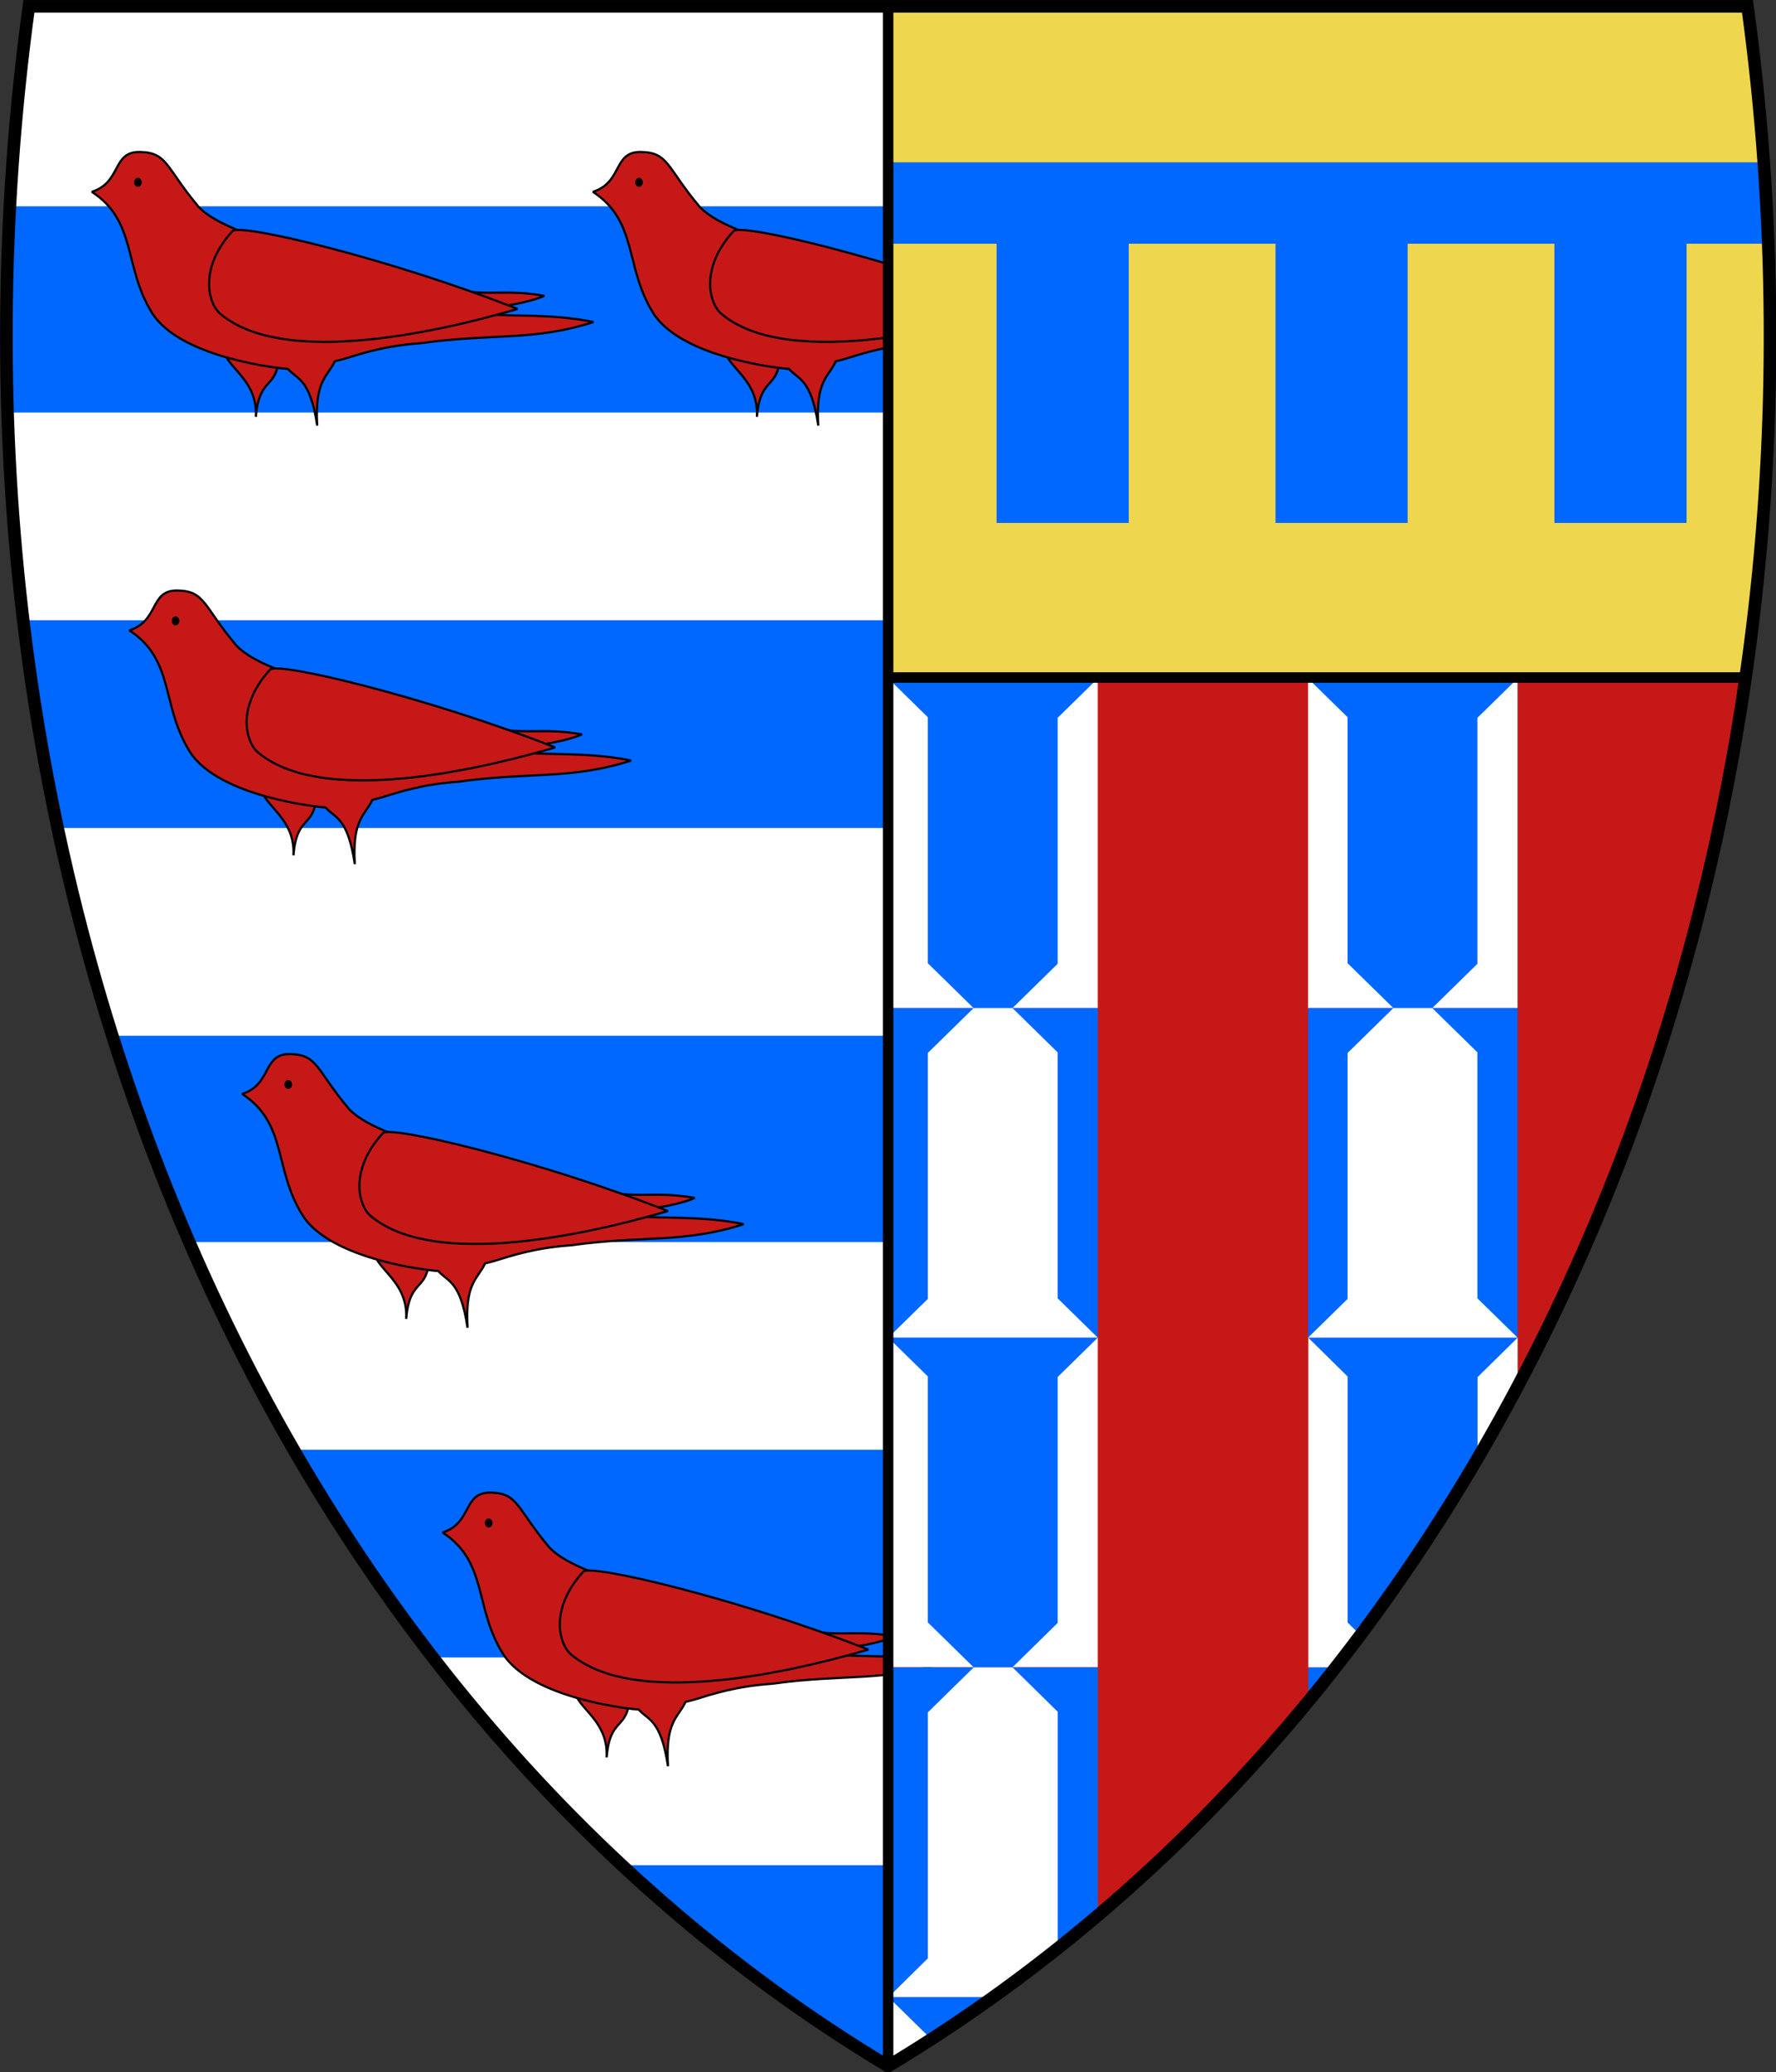 <?xml version="1.0" encoding="UTF-8" standalone="no"?>
<!-- Created with Inkscape (http://www.inkscape.org/) -->
<svg
   xmlns:dc="http://purl.org/dc/elements/1.1/"
   xmlns:cc="http://web.resource.org/cc/"
   xmlns:rdf="http://www.w3.org/1999/02/22-rdf-syntax-ns#"
   xmlns:svg="http://www.w3.org/2000/svg"
   xmlns="http://www.w3.org/2000/svg"
   xmlns:sodipodi="http://sodipodi.sourceforge.net/DTD/sodipodi-0.dtd"
   xmlns:inkscape="http://www.inkscape.org/namespaces/inkscape"
   id="svg1"
   sodipodi:version="0.32"
   inkscape:version="0.45pre1"
   width="300.401"
   height="350.407"
   sodipodi:docname="Pembroke_College_(Cambridge)_shield.svg"
   sodipodi:docbase="C:\Documents and Settings\Flanker\Desktop"
   version="1.0"
   inkscape:output_extension="org.inkscape.output.svg.inkscape"
   sodipodi:modified="true">
  <rect width="100%" height="100%" fill="#333333" stroke="none"/>
  <defs
     id="defs3" />
  <sodipodi:namedview
     id="base"
     pagecolor="#ffffff"
     bordercolor="#666666"
     borderopacity="1.0"
     inkscape:pageopacity="0.0"
     inkscape:pageshadow="2"
     inkscape:zoom="1.4142136"
     inkscape:cx="24.963479"
     inkscape:cy="170.12495"
     inkscape:window-width="1280"
     inkscape:window-height="1003"
     inkscape:window-x="-4"
     inkscape:window-y="-4"
     showgrid="true"
     snaptogrid="false"
     gridspacingx="10mm"
     gridspacingy="10mm"
     inkscape:document-units="mm"
     gridtolerance="0.4mm"
     inkscape:current-layer="g1111"
     inkscape:showpageshadow="false" />
  <g
     id="g1111"
     transform="matrix(3.534,0,0,3.534,-1368.963,-418.147)">
    <path
       style="fill:#ffffff;fill-opacity:1;fill-rule:evenodd;stroke:none;stroke-width:2.126;stroke-linejoin:miter;stroke-miterlimit:4;stroke-dasharray:none;stroke-opacity:1"
       d="M 7.625,3.156 C -11.849,145.467 44.344,286.257 152.938,351.438 C 261.531,286.257 317.755,145.467 298.281,3.156 C 298.281,3.156 152.938,3.156 152.938,3.156 C 152.938,3.156 7.625,3.156 7.625,3.156 z "
       id="path3244"
       transform="matrix(0.283,0,0,0.283,386.595,117.73)" />
    <path
       transform="matrix(0.283,0,0,0.283,386.595,117.73)"
       id="path5195"
       d="M 152.938,351.438 C 261.531,286.257 317.755,145.467 298.281,3.156 C 298.281,3.156 152.938,3.156 152.938,3.156 C 152.938,3.156 152.938,351.438 152.938,351.438 z "
       style="fill:#c71818;fill-opacity:1;fill-rule:evenodd;stroke:none;stroke-width:2.126;stroke-linejoin:miter;stroke-miterlimit:4;stroke-dasharray:none;stroke-opacity:1"
       sodipodi:nodetypes="cccc" />
    <g
       id="g1272"
       transform="matrix(0.933,0,0,0.933,-55.444,78.014)" />
    <path
       style="fill:#0067ff;fill-opacity:1;fill-rule:evenodd;stroke:none;stroke-width:2.126;stroke-linejoin:miter;stroke-miterlimit:4;stroke-dasharray:none;stroke-opacity:1"
       d="M 5.188,36.969 C 4.56,48.685 4.38,60.271 4.75,71.844 L 152.938,71.844 C 152.938,60.801 152.938,43.083 152.938,36.969 L 5.188,36.969 z M 6.719,106.969 C 8.149,118.924 10.771,130.488 13.25,142.094 L 152.938,142.094 C 152.938,125.249 152.938,121.667 152.938,106.969 L 6.719,106.969 z M 22.625,177.219 C 26.377,189.061 30.042,200.877 34.906,212.094 L 152.938,212.094 C 152.938,195.352 152.938,194.656 152.938,177.219 L 22.625,177.219 z M 52.438,247.219 C 52.461,247.259 52.477,247.304 52.5,247.344 C 59.631,259.654 67.614,271.266 76.188,282.344 L 152.938,282.344 C 152.938,271.172 152.938,261.95 152.938,247.219 L 52.438,247.219 z M 108.219,317.469 C 116.815,325.46 125.849,332.974 135.344,339.844 C 136.91,340.977 138.501,342.058 140.094,343.156 C 140.432,343.39 140.754,343.643 141.094,343.875 C 144.976,346.496 148.91,349.02 152.938,351.438 C 152.938,351.438 152.938,323.449 152.938,317.469 L 108.219,317.469 z "
       transform="matrix(0.283,0,0,0.283,386.595,117.73)"
       id="path3246" />
    <g
       id="g2192">
      <g
         id="g1927"
         transform="translate(-1.799,1.199)">
        <g
           id="g892"
           transform="matrix(0.211,0,0,0.211,290.774,112.849)">
          <path
             style="fill:#c71818;fill-rule:evenodd;stroke:#000000;stroke-width:0.5;stroke-linejoin:bevel"
             d="M 517.293,97.768 C 515.451,102.998 524.879,105.134 524.364,114.783 C 525.174,104.471 530.183,109.406 529.446,98.431 C 525.542,100.346 525.911,97.989 517.293,97.768 z "
             id="path893"
             sodipodi:nodetypes="cccc" />
          <path
             style="fill:#c71818;fill-rule:evenodd;stroke:#000000;stroke-width:0.5;stroke-linejoin:bevel"
             d="M 498.027,54.719 C 491.683,54.609 493.956,61.593 487.151,63.758 C 497.425,70.429 494.299,80.732 500.802,91.189 C 507.305,101.645 530.71,103.919 531.625,103.906 C 533.78,106.359 536.671,106.08 538.281,116.781 C 537.646,106.439 540.663,105.701 542.25,102.188 C 542.884,102.003 543.546,101.885 544.188,101.688 C 548.755,100.282 553.712,98.645 561.938,98.062 C 577.834,95.814 587.312,97.676 600.938,93.281 C 588.257,90.618 575.015,93.018 571.688,89.969 C 576.397,90.776 586.233,88.958 589.812,87.344 C 578.334,85.259 574.533,88.972 561.594,83 C 553.344,80.135 519.545,75.895 511.375,67.156 C 503.84,58.206 504.371,54.828 498.027,54.719 z "
             id="path894"
             sodipodi:nodetypes="cczccccccccczc" />
          <g
             id="g895"
             transform="translate(0,-12.5)">
            <path
               sodipodi:type="arc"
               style="fill-rule:evenodd;stroke-width:1pt"
               id="path896"
               sodipodi:cx="575.38354"
               sodipodi:cy="247.81772"
               sodipodi:rx="0.76344562"
               sodipodi:ry="0.89068657"
               d="M 576.147 247.818 A 0.763 0.891 0 1 1  574.62,247.818 A 0.763 0.891 0 1 1  576.147 247.818 z"
               transform="matrix(-1.144,0,0,1.143,1155.851,-209.156)" />
            <path
               style="fill:#c71818;fill-rule:evenodd;stroke:#000000;stroke-width:0.5;stroke-linejoin:bevel"
               d="M 519.064,85.156 C 511.413,93.51 513.47,101.539 516.321,103.941 C 532.191,117.306 573.264,105.858 583.72,102.812 C 554.554,91.334 520.666,83.303 519.064,85.156 z "
               id="path897"
               sodipodi:nodetypes="cscc" />
          </g>
        </g>
        <g
           id="g898"
           transform="matrix(0.211,0,0,0.211,314.756,112.849)">
          <path
             style="fill:#c71818;fill-rule:evenodd;stroke:#000000;stroke-width:0.5;stroke-linejoin:bevel"
             d="M 517.293,97.768 C 515.451,102.998 524.879,105.134 524.364,114.783 C 525.174,104.471 530.183,109.406 529.446,98.431 C 525.542,100.346 525.911,97.989 517.293,97.768 z "
             id="path899"
             sodipodi:nodetypes="cccc" />
          <path
             style="fill:#c71818;fill-rule:evenodd;stroke:#000000;stroke-width:0.5;stroke-linejoin:bevel"
             d="M 498.027,54.719 C 491.683,54.609 493.956,61.593 487.151,63.758 C 497.425,70.429 494.299,80.732 500.802,91.189 C 507.305,101.645 530.71,103.919 531.625,103.906 C 533.78,106.359 536.671,106.08 538.281,116.781 C 537.646,106.439 540.663,105.701 542.25,102.188 C 542.884,102.003 543.546,101.885 544.188,101.688 C 548.755,100.282 553.712,98.645 561.938,98.062 C 577.834,95.814 587.312,97.676 600.938,93.281 C 588.257,90.618 575.015,93.018 571.688,89.969 C 576.397,90.776 586.233,88.958 589.812,87.344 C 578.334,85.259 574.533,88.972 561.594,83 C 553.344,80.135 519.545,75.895 511.375,67.156 C 503.84,58.206 504.371,54.828 498.027,54.719 z "
             id="path900"
             sodipodi:nodetypes="cczccccccccczc" />
          <g
             id="g901"
             transform="translate(0,-12.5)">
            <path
               sodipodi:type="arc"
               style="fill-rule:evenodd;stroke-width:1pt"
               id="path902"
               sodipodi:cx="575.38354"
               sodipodi:cy="247.81772"
               sodipodi:rx="0.76344562"
               sodipodi:ry="0.89068657"
               d="M 576.147 247.818 A 0.763 0.891 0 1 1  574.62,247.818 A 0.763 0.891 0 1 1  576.147 247.818 z"
               transform="matrix(-1.144,0,0,1.143,1155.851,-209.156)" />
            <path
               style="fill:#c71818;fill-rule:evenodd;stroke:#000000;stroke-width:0.5;stroke-linejoin:bevel"
               d="M 519.064,85.156 C 511.413,93.51 513.47,101.539 516.321,103.941 C 532.191,117.306 573.264,105.858 583.72,102.812 C 554.554,91.334 520.666,83.303 519.064,85.156 z "
               id="path903"
               sodipodi:nodetypes="cscc" />
          </g>
        </g>
      </g>
      <g
         id="g904"
         transform="matrix(0.211,0,0,0.211,290.774,135.032)">
        <path
           style="fill:#c71818;fill-rule:evenodd;stroke:#000000;stroke-width:0.5;stroke-linejoin:bevel"
           d="M 517.293,97.768 C 515.451,102.998 524.879,105.134 524.364,114.783 C 525.174,104.471 530.183,109.406 529.446,98.431 C 525.542,100.346 525.911,97.989 517.293,97.768 z "
           id="path905"
           sodipodi:nodetypes="cccc" />
        <path
           style="fill:#c71818;fill-rule:evenodd;stroke:#000000;stroke-width:0.5;stroke-linejoin:bevel"
           d="M 498.027,54.719 C 491.683,54.609 493.956,61.593 487.151,63.758 C 497.425,70.429 494.299,80.732 500.802,91.189 C 507.305,101.645 530.71,103.919 531.625,103.906 C 533.78,106.359 536.671,106.08 538.281,116.781 C 537.646,106.439 540.663,105.701 542.25,102.188 C 542.884,102.003 543.546,101.885 544.188,101.688 C 548.755,100.282 553.712,98.645 561.938,98.062 C 577.834,95.814 587.312,97.676 600.938,93.281 C 588.257,90.618 575.015,93.018 571.688,89.969 C 576.397,90.776 586.233,88.958 589.812,87.344 C 578.334,85.259 574.533,88.972 561.594,83 C 553.344,80.135 519.545,75.895 511.375,67.156 C 503.84,58.206 504.371,54.828 498.027,54.719 z "
           id="path906"
           sodipodi:nodetypes="cczccccccccczc" />
        <g
           id="g907"
           transform="translate(0,-12.5)">
          <path
             sodipodi:type="arc"
             style="fill-rule:evenodd;stroke-width:1pt"
             id="path908"
             sodipodi:cx="575.38354"
             sodipodi:cy="247.81772"
             sodipodi:rx="0.76344562"
             sodipodi:ry="0.89068657"
             d="M 576.147 247.818 A 0.763 0.891 0 1 1  574.62,247.818 A 0.763 0.891 0 1 1  576.147 247.818 z"
             transform="matrix(-1.144,0,0,1.143,1155.851,-209.156)" />
          <path
             style="fill:#c71818;fill-rule:evenodd;stroke:#000000;stroke-width:0.5;stroke-linejoin:bevel"
             d="M 519.064,85.156 C 511.413,93.51 513.47,101.539 516.321,103.941 C 532.191,117.306 573.264,105.858 583.72,102.812 C 554.554,91.334 520.666,83.303 519.064,85.156 z "
             id="path909"
             sodipodi:nodetypes="cscc" />
        </g>
      </g>
      <g
         id="g910"
         transform="matrix(0.211,0,0,0.211,296.17,157.215)">
        <path
           style="fill:#c71818;fill-rule:evenodd;stroke:#000000;stroke-width:0.5;stroke-linejoin:bevel"
           d="M 517.293,97.768 C 515.451,102.998 524.879,105.134 524.364,114.783 C 525.174,104.471 530.183,109.406 529.446,98.431 C 525.542,100.346 525.911,97.989 517.293,97.768 z "
           id="path911"
           sodipodi:nodetypes="cccc" />
        <path
           style="fill:#c71818;fill-rule:evenodd;stroke:#000000;stroke-width:0.5;stroke-linejoin:bevel"
           d="M 498.027,54.719 C 491.683,54.609 493.956,61.593 487.151,63.758 C 497.425,70.429 494.299,80.732 500.802,91.189 C 507.305,101.645 530.71,103.919 531.625,103.906 C 533.78,106.359 536.671,106.08 538.281,116.781 C 537.646,106.439 540.663,105.701 542.25,102.188 C 542.884,102.003 543.546,101.885 544.188,101.688 C 548.755,100.282 553.712,98.645 561.938,98.062 C 577.834,95.814 587.312,97.676 600.938,93.281 C 588.257,90.618 575.015,93.018 571.688,89.969 C 576.397,90.776 586.233,88.958 589.812,87.344 C 578.334,85.259 574.533,88.972 561.594,83 C 553.344,80.135 519.545,75.895 511.375,67.156 C 503.84,58.206 504.371,54.828 498.027,54.719 z "
           id="path912"
           sodipodi:nodetypes="cczccccccccczc" />
        <g
           id="g913"
           transform="translate(0,-12.5)">
          <path
             sodipodi:type="arc"
             style="fill-rule:evenodd;stroke-width:1pt"
             id="path914"
             sodipodi:cx="575.38354"
             sodipodi:cy="247.81772"
             sodipodi:rx="0.76344562"
             sodipodi:ry="0.89068657"
             d="M 576.147 247.818 A 0.763 0.891 0 1 1  574.62,247.818 A 0.763 0.891 0 1 1  576.147 247.818 z"
             transform="matrix(-1.144,0,0,1.143,1155.851,-209.156)" />
          <path
             style="fill:#c71818;fill-rule:evenodd;stroke:#000000;stroke-width:0.5;stroke-linejoin:bevel"
             d="M 519.064,85.156 C 511.413,93.51 513.47,101.539 516.321,103.941 C 532.191,117.306 573.264,105.858 583.72,102.812 C 554.554,91.334 520.666,83.303 519.064,85.156 z "
             id="path915"
             sodipodi:nodetypes="cscc" />
        </g>
      </g>
      <g
         id="g916"
         transform="matrix(0.211,0,0,0.211,305.763,178.199)">
        <path
           style="fill:#c71818;fill-rule:evenodd;stroke:#000000;stroke-width:0.5;stroke-linejoin:bevel"
           d="M 517.293,97.768 C 515.451,102.998 524.879,105.134 524.364,114.783 C 525.174,104.471 530.183,109.406 529.446,98.431 C 525.542,100.346 525.911,97.989 517.293,97.768 z "
           id="path917"
           sodipodi:nodetypes="cccc" />
        <path
           style="fill:#c71818;fill-rule:evenodd;stroke:#000000;stroke-width:0.5;stroke-linejoin:bevel"
           d="M 498.027,54.719 C 491.683,54.609 493.956,61.593 487.151,63.758 C 497.425,70.429 494.299,80.732 500.802,91.189 C 507.305,101.645 530.71,103.919 531.625,103.906 C 533.78,106.359 536.671,106.08 538.281,116.781 C 537.646,106.439 540.663,105.701 542.25,102.188 C 542.884,102.003 543.546,101.885 544.188,101.688 C 548.755,100.282 553.712,98.645 561.938,98.062 C 577.834,95.814 587.312,97.676 600.938,93.281 C 588.257,90.618 575.015,93.018 571.688,89.969 C 576.397,90.776 586.233,88.958 589.812,87.344 C 578.334,85.259 574.533,88.972 561.594,83 C 553.344,80.135 519.545,75.895 511.375,67.156 C 503.84,58.206 504.371,54.828 498.027,54.719 z "
           id="path918"
           sodipodi:nodetypes="cczccccccccczc" />
        <g
           id="g919"
           transform="translate(0,-12.5)">
          <path
             sodipodi:type="arc"
             style="fill-rule:evenodd;stroke-width:1pt"
             id="path920"
             sodipodi:cx="575.38354"
             sodipodi:cy="247.81772"
             sodipodi:rx="0.76344562"
             sodipodi:ry="0.89068657"
             d="M 576.147 247.818 A 0.763 0.891 0 1 1  574.62,247.818 A 0.763 0.891 0 1 1  576.147 247.818 z"
             transform="matrix(-1.144,0,0,1.143,1155.851,-209.156)" />
          <path
             style="fill:#c71818;fill-rule:evenodd;stroke:#000000;stroke-width:0.5;stroke-linejoin:bevel"
             d="M 519.064,85.156 C 511.413,93.51 513.47,101.539 516.321,103.941 C 532.191,117.306 573.264,105.858 583.72,102.812 C 554.554,91.334 520.666,83.303 519.064,85.156 z "
             id="path921"
             sodipodi:nodetypes="cscc" />
        </g>
      </g>
    </g>
    <g
       transform="matrix(0.933,0,0,0.933,-55.326,39.074)"
       id="g1299" />
    <path
       style="fill:#eed74f;fill-rule:evenodd;stroke:none;stroke-width:0.5"
       d="M 152.938,3.156 C 152.938,3.156 152.938,66.684 152.938,116.344 L 298,116.344 C 303.28,79.687 303.526,41.481 298.281,3.156 C 273.777,3.156 170.527,3.156 152.938,3.156 z "
       transform="matrix(0.283,0,0,0.283,386.595,117.73)"
       id="path942" />
    <rect
       y="150.787"
       x="429.885"
       height="15.771"
       width="10.026"
       id="rect1285"
       style="fill:#ffffff;fill-rule:evenodd;stroke:#00ff00;stroke-width:0" />
    <path
       id="path1286"
       d="M 429.885,150.787 L 431.776,152.641 L 431.776,164.411 L 433.968,166.559 L 435.829,166.559 L 437.99,164.44 L 437.99,152.67 L 439.911,150.787 L 429.885,150.787 z "
       style="fill:#0067ff;fill-rule:evenodd;stroke-width:0.123" />
    <rect
       style="fill:#0067ff;fill-opacity:1;fill-rule:evenodd;stroke:#00ff00;stroke-width:0"
       id="rect5326"
       width="10.026"
       height="15.771"
       x="429.885"
       y="-182.33"
       transform="scale(1,-1)" />
    <path
       style="fill:#ffffff;fill-rule:evenodd;stroke-width:0.123"
       d="M 429.885,182.33 L 431.776,180.476 L 431.776,168.707 L 433.968,166.559 L 435.829,166.559 L 437.99,168.677 L 437.99,180.447 L 439.911,182.33 L 429.885,182.33 z "
       id="path5328" />
    <rect
       style="fill:#ffffff;fill-rule:evenodd;stroke:#00ff00;stroke-width:0"
       id="rect5334"
       width="10.026"
       height="15.771"
       x="429.885"
       y="182.33" />
    <path
       style="fill:#0067ff;fill-rule:evenodd;stroke-width:0.123"
       d="M 429.885,182.33 L 431.776,184.184 L 431.776,195.954 L 433.968,198.102 L 435.829,198.102 L 437.99,195.983 L 437.99,184.213 L 439.911,182.33 L 429.885,182.33 z "
       id="path5336" />
    <path
       style="fill:#0067ff;fill-opacity:1;fill-rule:evenodd;stroke:#00ff00;stroke-width:0"
       d="M 153,284.031 L 153,339.75 L 170.719,339.75 C 176.811,335.392 182.697,330.784 188.406,325.938 L 188.406,284.031 L 153,284.031 z "
       transform="matrix(0.283,0,0,0.283,386.595,117.73)"
       id="rect5338" />
    <path
       style="fill:#ffffff;fill-rule:evenodd;stroke-width:0.123"
       d="M 167.406,284.031 L 159.656,291.625 L 159.656,333.219 L 153,339.781 L 170.688,339.781 C 174.401,337.125 178.053,334.402 181.625,331.562 L 181.625,291.531 L 174,284.031 L 167.406,284.031 z "
       transform="matrix(0.283,0,0,0.283,386.595,117.73)"
       id="path5340" />
    <path
       style="fill:#ffffff;fill-rule:evenodd;stroke:#00ff00;stroke-width:0"
       d="M 153,339.781 L 153,351.406 C 159.06,347.767 164.958,343.879 170.688,339.781 L 153,339.781 z "
       transform="matrix(0.283,0,0,0.283,386.595,117.73)"
       id="rect5352" />
    <path
       style="fill:#0067ff;fill-rule:evenodd;stroke-width:0.123"
       d="M 153,339.781 L 159.656,346.312 L 159.656,347.25 C 163.399,344.848 167.077,342.364 170.688,339.781 L 153,339.781 z "
       transform="matrix(0.283,0,0,0.283,386.595,117.73)"
       id="path5354" />
    <rect
       style="fill:#ffffff;fill-rule:evenodd;stroke:#00ff00;stroke-width:0"
       id="rect5375"
       width="10.026"
       height="15.771"
       x="449.976"
       y="150.787" />
    <path
       style="fill:#0067ff;fill-rule:evenodd;stroke-width:0.123"
       d="M 449.976,150.787 L 451.867,152.641 L 451.867,164.411 L 454.058,166.559 L 455.92,166.559 L 458.081,164.44 L 458.081,152.67 L 460.002,150.787 L 449.976,150.787 z "
       id="path5377" />
    <rect
       transform="scale(1,-1)"
       y="-182.33"
       x="449.976"
       height="15.771"
       width="10.026"
       id="rect5379"
       style="fill:#0067ff;fill-opacity:1;fill-rule:evenodd;stroke:#00ff00;stroke-width:0" />
    <path
       id="path5381"
       d="M 449.976,182.33 L 451.867,180.476 L 451.867,168.707 L 454.058,166.559 L 455.92,166.559 L 458.081,168.677 L 458.081,180.447 L 460.002,182.33 L 449.976,182.33 z "
       style="fill:#ffffff;fill-rule:evenodd;stroke-width:0.123" />
    <path
       style="fill:#ffffff;fill-rule:evenodd;stroke:#00ff00;stroke-width:0"
       d="M 224,228.281 L 224,284.031 L 228.594,284.031 C 240.152,269.3 250.444,253.364 259.406,236.469 L 259.406,228.281 L 224,228.281 z "
       transform="matrix(0.283,0,0,0.283,386.595,117.73)"
       id="rect5383" />
    <path
       style="fill:#0067ff;fill-rule:evenodd;stroke-width:0.123"
       d="M 224,228.281 L 230.656,234.844 L 230.656,276.438 L 232.812,278.562 C 239.936,269.048 246.54,259.05 252.625,248.656 L 252.625,234.938 L 259.406,228.281 L 224,228.281 z "
       transform="matrix(0.283,0,0,0.283,386.595,117.73)"
       id="path5385" />
    <path
       style="fill:#0067ff;fill-opacity:1;fill-rule:evenodd;stroke:#00ff00;stroke-width:0"
       d="M 224,284.031 L 224,289.75 C 225.554,287.866 227.083,285.957 228.594,284.031 L 224,284.031 z "
       transform="matrix(0.283,0,0,0.283,386.595,117.73)"
       id="rect5387" />
    <g
       transform="matrix(1.103,0,0,0.681,-44.031,43.021)"
       id="g1097">
      <path
         style="fill:#0067ff;fill-rule:evenodd;stroke-width:0.637"
         d="M 152.938,29.312 C 152.938,32.377 152.938,38.789 152.938,43.062 L 170.812,43.062 L 170.812,90.219 L 193.125,90.219 L 193.125,43.062 L 217.906,43.062 L 217.906,90.219 L 240.219,90.219 L 240.219,43.062 L 265,43.062 L 265,90.219 L 287.312,90.219 L 287.312,43.062 L 301.75,43.062 C 301.572,38.491 301.332,33.899 301,29.312 L 152.938,29.312 z "
         transform="matrix(0.257,0,0,0.416,390.461,109.785)"
         id="path1175" />
      <path
         style="fill:none;fill-rule:evenodd;stroke:#000000;stroke-width:1.772;stroke-linecap:butt;stroke-linejoin:miter;stroke-miterlimit:4;stroke-dasharray:none;stroke-opacity:1"
         d="M 152.5,350.831 L 152.5,3.331"
         id="path5209"
         transform="matrix(0.257,0,0,0.416,390.461,109.785)" />
      <path
         style="fill:none;fill-rule:evenodd;stroke:#000000;stroke-width:1.772;stroke-linecap:butt;stroke-linejoin:miter;stroke-miterlimit:4;stroke-dasharray:none;stroke-opacity:1"
         d="M 152,116.331 L 297.5,116.331"
         id="path5211"
         transform="matrix(0.257,0,0,0.416,390.461,109.785)" />
    </g>
    <path
       transform="matrix(0.283,0,0,0.283,386.595,117.73)"
       id="path3252"
       d="M 7.625,3.156 C -11.849,145.467 44.344,286.257 152.938,351.438 C 261.531,286.257 317.755,145.467 298.281,3.156 C 298.281,3.156 152.938,3.156 152.938,3.156 C 152.938,3.156 7.625,3.156 7.625,3.156 z "
       style="fill:none;fill-opacity:1;fill-rule:evenodd;stroke:#000000;stroke-width:2.126;stroke-linejoin:miter;stroke-miterlimit:4;stroke-dasharray:none;stroke-opacity:1" />
  </g>
</svg>
